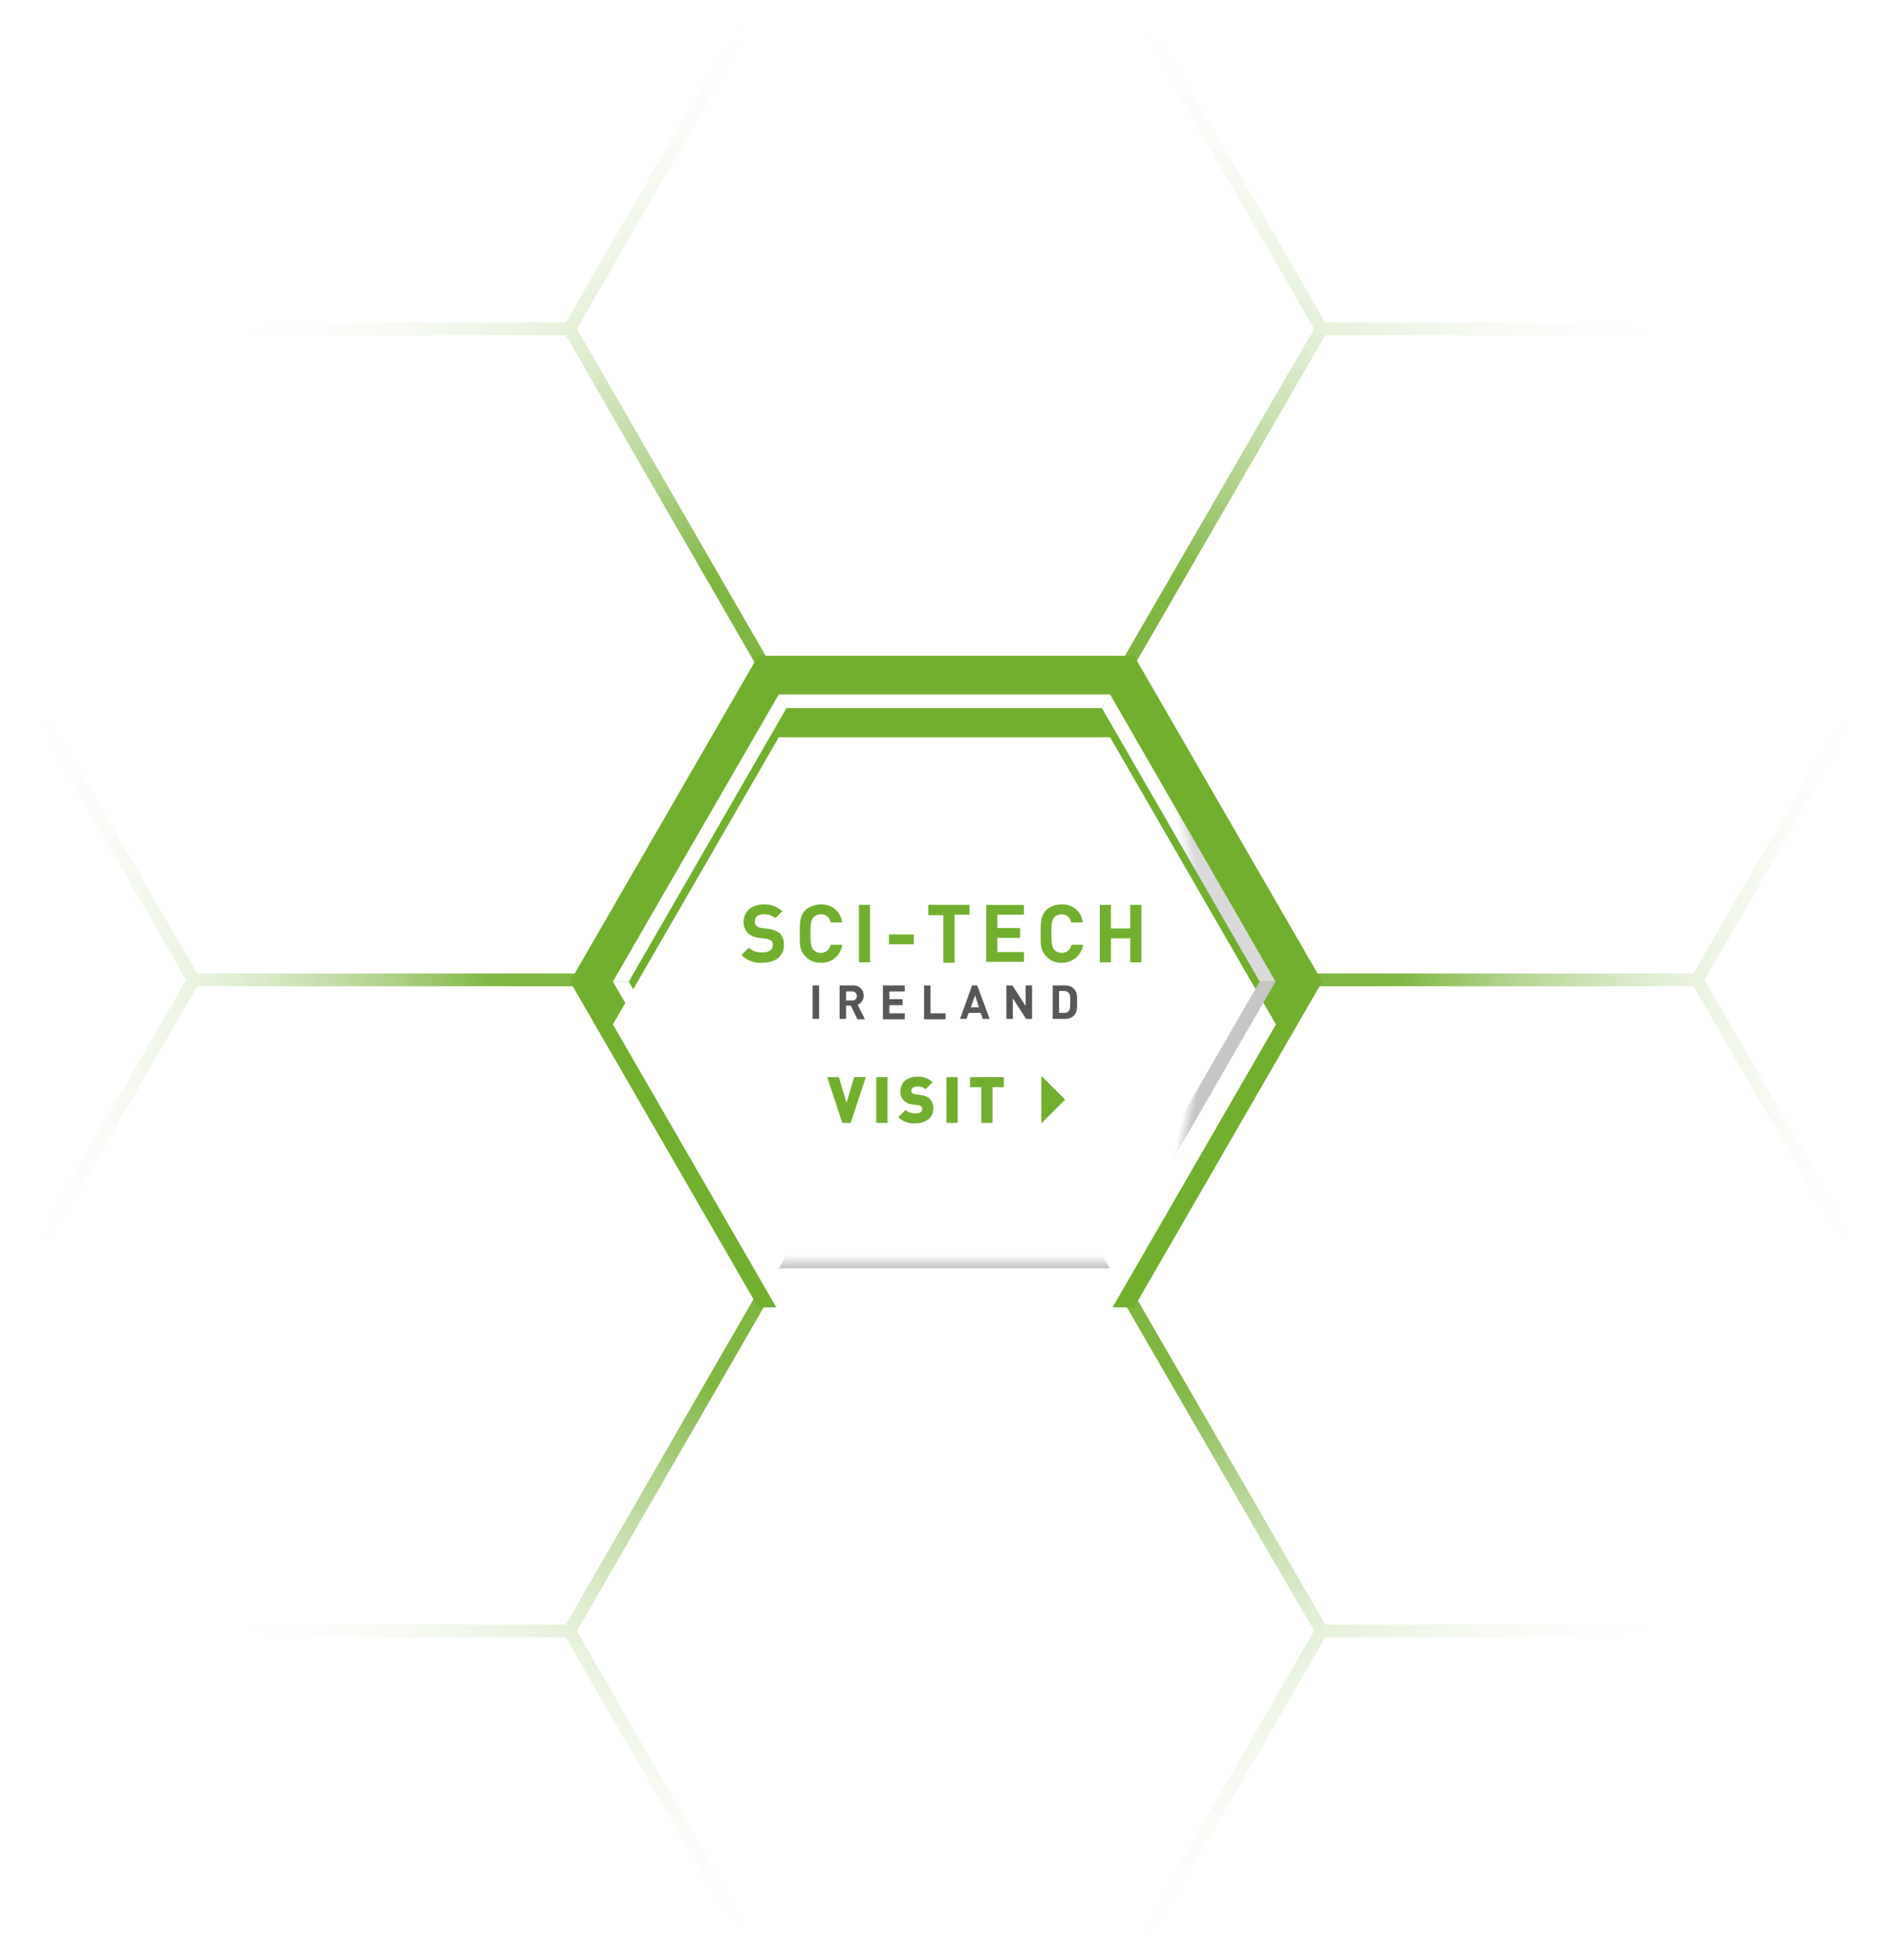 <svg xmlns="http://www.w3.org/2000/svg" xmlns:xlink="http://www.w3.org/1999/xlink" width="441.199" height="457.301" viewBox="0 0 441.199 457.301">
  <defs>
    <radialGradient id="radial-gradient" cx="0.5" cy="0.5" r="0.5" gradientUnits="objectBoundingBox">
      <stop offset="0" stop-color="#71af2e"/>
      <stop offset="0.478" stop-color="#71af2e" stop-opacity="0.898"/>
      <stop offset="1" stop-color="#fff" stop-opacity="0"/>
    </radialGradient>
    <filter id="Path_1056" x="113" y="142" width="214.699" height="194" filterUnits="userSpaceOnUse">
      <feOffset dy="10" input="SourceAlpha"/>
      <feGaussianBlur stdDeviation="10" result="blur"/>
      <feFlood flood-opacity="0.698"/>
      <feComposite operator="in" in2="blur"/>
      <feComposite in="SourceGraphic"/>
    </filter>
    <linearGradient id="linear-gradient" x1="0.5" y1="0.933" x2="0.5" y2="0.021" gradientUnits="objectBoundingBox">
      <stop offset="0" stop-color="#c6c6c6"/>
      <stop offset="1" stop-color="#fff"/>
    </linearGradient>
    <linearGradient id="linear-gradient-2" x1="0.515" y1="0.503" x2="0.454" y2="0.524" gradientUnits="objectBoundingBox">
      <stop offset="0" stop-color="#dadada"/>
      <stop offset="1" stop-color="#fff"/>
    </linearGradient>
    <linearGradient id="linear-gradient-3" x1="0.517" y1="0.498" x2="0.459" y2="0.477" xlink:href="#linear-gradient"/>
  </defs>
  <g id="Sci-Tech-IRL-Hex-HOVER" transform="translate(20659 19543)">
    <g id="Hex-Grid-Glow-Sci-Tech-IRL" transform="translate(-20860 -19758)">
      <path id="Path_1067" data-name="Path 1067" d="M441.2,153.4l-2.6-1.5-43.5,75.2H223.2l42.5-73.7,43.5-75.2H396v-3H309.2L265.7,0l-2.6,1.5,43.5,75.2-43.5,75.2h0l-42.5,73.7L178,151.9h0L134.6,76.7,178,1.5,175.4,0,132,75.2H45.2v3H132l43.4,75.2L218,227.1H46L2.6,151.9,0,153.4l43.4,75.2L0,303.8l2.6,1.5L46,230.1H218l-42.6,73.7L132,379H45.2v3H132l43.4,75.3,2.6-1.5-43.4-75.3L178,305.3h0l42.6-73.7,42.5,73.7h0l43.5,75.2-43.5,75.3,2.6,1.5L309.2,382H396v-3H309.2l-43.5-75.2-42.5-73.7H395.1l43.5,75.2,2.6-1.5-43.5-75.2Z" transform="translate(201 215)" fill="url(#radial-gradient)"/>
    </g>
    <g id="Sci-Tech-IRL-Hex-HOVER-2" data-name="Sci-Tech-IRL-Hex-HOVER" transform="translate(-20605 -19772)">
      <g id="Group_674" data-name="Group 674" transform="translate(-123 242)">
        <g id="Group_663" data-name="Group 663" transform="translate(202 140)">
          <path id="Path_1055" data-name="Path 1055" d="M131.6,0H43.9L0,76l43.9,76h87.7l43.9-76L131.6,0Z" fill="#71af2e"/>
        </g>
        <g id="Group_673" data-name="Group 673" transform="translate(212 149)">
          <g transform="matrix(1, 0, 0, 1, -143, -162)" filter="url(#Path_1056)">
            <path id="Path_1056-2" data-name="Path 1056" d="M116,0l38.7,67L116,134H38.7L0,67,38.7,0H116" transform="translate(143 162)" fill="#fff"/>
          </g>
          <g id="Group_672" data-name="Group 672">
            <path id="Path_1057" data-name="Path 1057" d="M116,0h0l38.6,67h0Z" fill="#c2c2c2"/>
            <path id="Path_1058" data-name="Path 1058" d="M0,67H0L38.7,0h0Z" fill="#c6c6c6"/>
            <rect id="Rectangle_878" data-name="Rectangle 878" width="77.3" transform="translate(38.7)" fill="#c6c6c6"/>
            <path id="Path_1059" data-name="Path 1059" d="M114.1,130.7l1.9,3.2H38.7l1.8-3.2Z" fill="url(#linear-gradient)"/>
            <path id="Path_1060" data-name="Path 1060" d="M114.1,3.2,116,0l38.6,67h-3.7Z" fill="url(#linear-gradient-2)"/>
            <path id="Path_1061" data-name="Path 1061" d="M150.9,67h3.7L116,133.9l-1.9-3.2Z" fill="url(#linear-gradient-3)"/>
            <g id="Group_671" data-name="Group 671">
              <g id="Group_670" data-name="Group 670">
                <g id="Group_664" data-name="Group 664">
                  <path id="Path_1062" data-name="Path 1062" d="M116,0h0l38.6,67h0Z" fill="#fff"/>
                </g>
                <g id="Group_665" data-name="Group 665">
                  <path id="Path_1063" data-name="Path 1063" d="M0,67H0L38.7,0h0Z" fill="#fff"/>
                </g>
                <g id="Group_666" data-name="Group 666">
                  <rect id="Rectangle_879" data-name="Rectangle 879" width="77.3" transform="translate(38.7)" fill="#fff"/>
                </g>
                <g id="Group_667" data-name="Group 667">
                  <path id="Path_1064" data-name="Path 1064" d="M40.5,130.7l-1.8,3.2L0,67H3.7Z" fill="#fff"/>
                </g>
                <g id="Group_668" data-name="Group 668">
                  <path id="Path_1065" data-name="Path 1065" d="M3.7,67H0L38.7,0l1.8,3.2Z" fill="#fff"/>
                </g>
                <g id="Group_669" data-name="Group 669">
                  <path id="Path_1066" data-name="Path 1066" d="M40.5,3.2,38.7,0H116l-1.9,3.2Z" fill="#fff"/>
                </g>
              </g>
            </g>
          </g>
        </g>
      </g>
      <g id="Sci-Tech-IRL-Hex-Logotype" transform="translate(20147 12315)">
        <g id="Group_688" data-name="Group 688">
          <path id="Path_984" data-name="Path 984" d="M4.9,13.6A6.128,6.128,0,0,1,0,11.8l1.7-1.7a4.468,4.468,0,0,0,3.2,1.1c1.5,0,2.4-.6,2.4-1.7a1.246,1.246,0,0,0-.4-1.1A5.481,5.481,0,0,0,5.7,8L4.1,7.8A4.793,4.793,0,0,1,1.5,6.7a3.622,3.622,0,0,1-1-2.6C.5,1.7,2.3,0,5.2,0A5.732,5.732,0,0,1,9.5,1.6L7.9,3.2a3.915,3.915,0,0,0-2.8-.9c-1.4,0-2,.8-2,1.7a1.433,1.433,0,0,0,.4,1,2.2,2.2,0,0,0,1.2.5l1.6.2a5.24,5.24,0,0,1,2.6,1,3.857,3.857,0,0,1,1,2.8C9.9,12.2,7.7,13.6,4.9,13.6Z" transform="translate(-20028 -11875)" fill="#71af2e"/>
          <path id="Path_985" data-name="Path 985" d="M18.5,13.6a4.606,4.606,0,0,1-3.6-1.5c-1.4-1.4-1.3-3-1.3-5.4,0-2.3,0-4,1.3-5.4A5.662,5.662,0,0,1,18.5,0a4.784,4.784,0,0,1,5,4.2H20.8a2.2,2.2,0,0,0-2.3-1.9,2.413,2.413,0,0,0-1.7.7c-.5.6-.7,1.2-.7,3.8s.2,3.2.7,3.8a2.413,2.413,0,0,0,1.7.7,2.276,2.276,0,0,0,2.3-1.9h2.7A4.784,4.784,0,0,1,18.5,13.6Z" transform="translate(-20028 -11875)" fill="#71af2e"/>
          <path id="Path_986" data-name="Path 986" d="M27.4,13.5V.1H30V13.5Z" transform="translate(-20028 -11875)" fill="#71af2e"/>
          <path id="Path_987" data-name="Path 987" d="M34.4,9.3V7h5.8V9.3Z" transform="translate(-20028 -11875)" fill="#71af2e"/>
          <path id="Path_988" data-name="Path 988" d="M49.7,2.5V13.6H47.1V2.5H43.6V.1h9.6V2.4H49.7Z" transform="translate(-20028 -11875)" fill="#71af2e"/>
          <path id="Path_989" data-name="Path 989" d="M57.1,13.5V.1h8.8V2.4H59.7V5.5H65V7.8H59.7v3.3h6.2v2.3H57.1Z" transform="translate(-20028 -11875)" fill="#71af2e"/>
          <path id="Path_990" data-name="Path 990" d="M74.7,13.6a4.606,4.606,0,0,1-3.6-1.5c-1.4-1.4-1.3-3-1.3-5.4,0-2.3,0-4,1.3-5.4A5.271,5.271,0,0,1,74.7,0a4.628,4.628,0,0,1,4.9,4.2H76.9a2.2,2.2,0,0,0-2.3-1.9A2.36,2.36,0,0,0,73,3c-.5.6-.7,1.2-.7,3.8s.2,3.2.7,3.8a2.413,2.413,0,0,0,1.7.7A2.276,2.276,0,0,0,77,9.4h2.7A4.916,4.916,0,0,1,74.7,13.6Z" transform="translate(-20028 -11875)" fill="#71af2e"/>
          <path id="Path_991" data-name="Path 991" d="M90.7,13.5V7.9H86.2v5.6H83.6V.1h2.6V5.6h4.5V.1h2.6V13.5Z" transform="translate(-20028 -11875)" fill="#71af2e"/>
        </g>
        <g id="Group_689" data-name="Group 689">
          <path id="Path_992" data-name="Path 992" d="M16.6,26.7V18.9h1.5v7.8Z" transform="translate(-20028 -11875)" fill="#575756"/>
          <path id="Path_993" data-name="Path 993" d="M27,26.7l-1.5-3.1H24.4v3.1H22.9V18.9H26a2.336,2.336,0,0,1,2.5,2.4,2.25,2.25,0,0,1-1.4,2.1l1.7,3.4H27Zm-1.2-6.4H24.4v2.1h1.4a.975.975,0,0,0,1.1-1A1.049,1.049,0,0,0,25.8,20.3Z" transform="translate(-20028 -11875)" fill="#575756"/>
          <path id="Path_994" data-name="Path 994" d="M33,26.7V18.9h5.1v1.4H34.5v1.8h3.1v1.4H34.5v1.9h3.6v1.4H33Z" transform="translate(-20028 -11875)" fill="#575756"/>
          <path id="Path_995" data-name="Path 995" d="M42.6,26.7V18.9h1.5v6.5h3.5v1.4h-5Z" transform="translate(-20028 -11875)" fill="#575756"/>
          <path id="Path_996" data-name="Path 996" d="M56.3,26.7l-.5-1.4H53l-.5,1.4H51l2.8-7.8H55l2.9,7.8Zm-1.8-5.5-1,2.8h1.9Z" transform="translate(-20028 -11875)" fill="#575756"/>
          <path id="Path_997" data-name="Path 997" d="M66.4,26.7l-3.1-4.8v4.8H61.8V18.9h1.4l3.1,4.8V18.9h1.5v7.8Z" transform="translate(-20028 -11875)" fill="#575756"/>
          <path id="Path_998" data-name="Path 998" d="M77.5,26a2.971,2.971,0,0,1-2.1.7H72.6V18.9h2.8a3.139,3.139,0,0,1,2.1.7c.9.9.8,2,.8,3.1S78.4,25.1,77.5,26Zm-1.1-5.3a1.433,1.433,0,0,0-1.1-.5H74.1v5.1h1.2a1.29,1.29,0,0,0,1.1-.5c.3-.4.3-.9.3-2.1S76.7,21.1,76.4,20.7Z" transform="translate(-20028 -11875)" fill="#575756"/>
        </g>
      </g>
      <g id="Homepage_Visit_Button" data-name="Homepage Visit Button" transform="translate(-284 -42)">
        <g id="Group_978" data-name="Group 978" transform="translate(129.807 200.732)">
          <path id="Path_1656" data-name="Path 1656" d="M298.668,332.235h-1.95l-3.525-10.679h2.715l1.8,5.969,1.77-5.969h2.73Z" fill="#71af2e"/>
          <path id="Path_1657" data-name="Path 1657" d="M304.638,332.235V321.556h2.625v10.679Z" fill="#71af2e"/>
          <path id="Path_1658" data-name="Path 1658" d="M313.818,332.325a5.208,5.208,0,0,1-4.05-1.41l1.68-1.68a3.476,3.476,0,0,0,2.385.75c1.035,0,1.53-.344,1.53-.96a.89.89,0,0,0-.21-.629,1.194,1.194,0,0,0-.705-.286l-1.29-.179a3.613,3.613,0,0,1-2.145-.946,2.952,2.952,0,0,1-.735-2.144c0-1.95,1.47-3.375,3.9-3.375a4.737,4.737,0,0,1,3.6,1.275l-1.65,1.65a2.634,2.634,0,0,0-2.024-.63c-.916,0-1.291.525-1.291.99a.7.7,0,0,0,.211.495,1.2,1.2,0,0,0,.735.315l1.29.179a3.593,3.593,0,0,1,2.1.886,3.106,3.106,0,0,1,.795,2.34C317.942,331.141,316.067,332.325,313.818,332.325Z" fill="#71af2e"/>
          <path id="Path_1659" data-name="Path 1659" d="M321.018,332.235V321.556h2.625v10.679Z" fill="#71af2e"/>
          <path id="Path_1660" data-name="Path 1660" d="M331.772,323.9v8.339h-2.625V323.9h-2.624v-2.34H334.4v2.34Z" fill="#71af2e"/>
        </g>
        <g id="Group_979" data-name="Group 979" transform="translate(129.807 200.732)">
          <path id="Path_1661" data-name="Path 1661" d="M343.167,321.268,348.7,326.8l-5.533,5.533Z" fill="#71af2e"/>
        </g>
      </g>
    </g>
  </g>
</svg>
